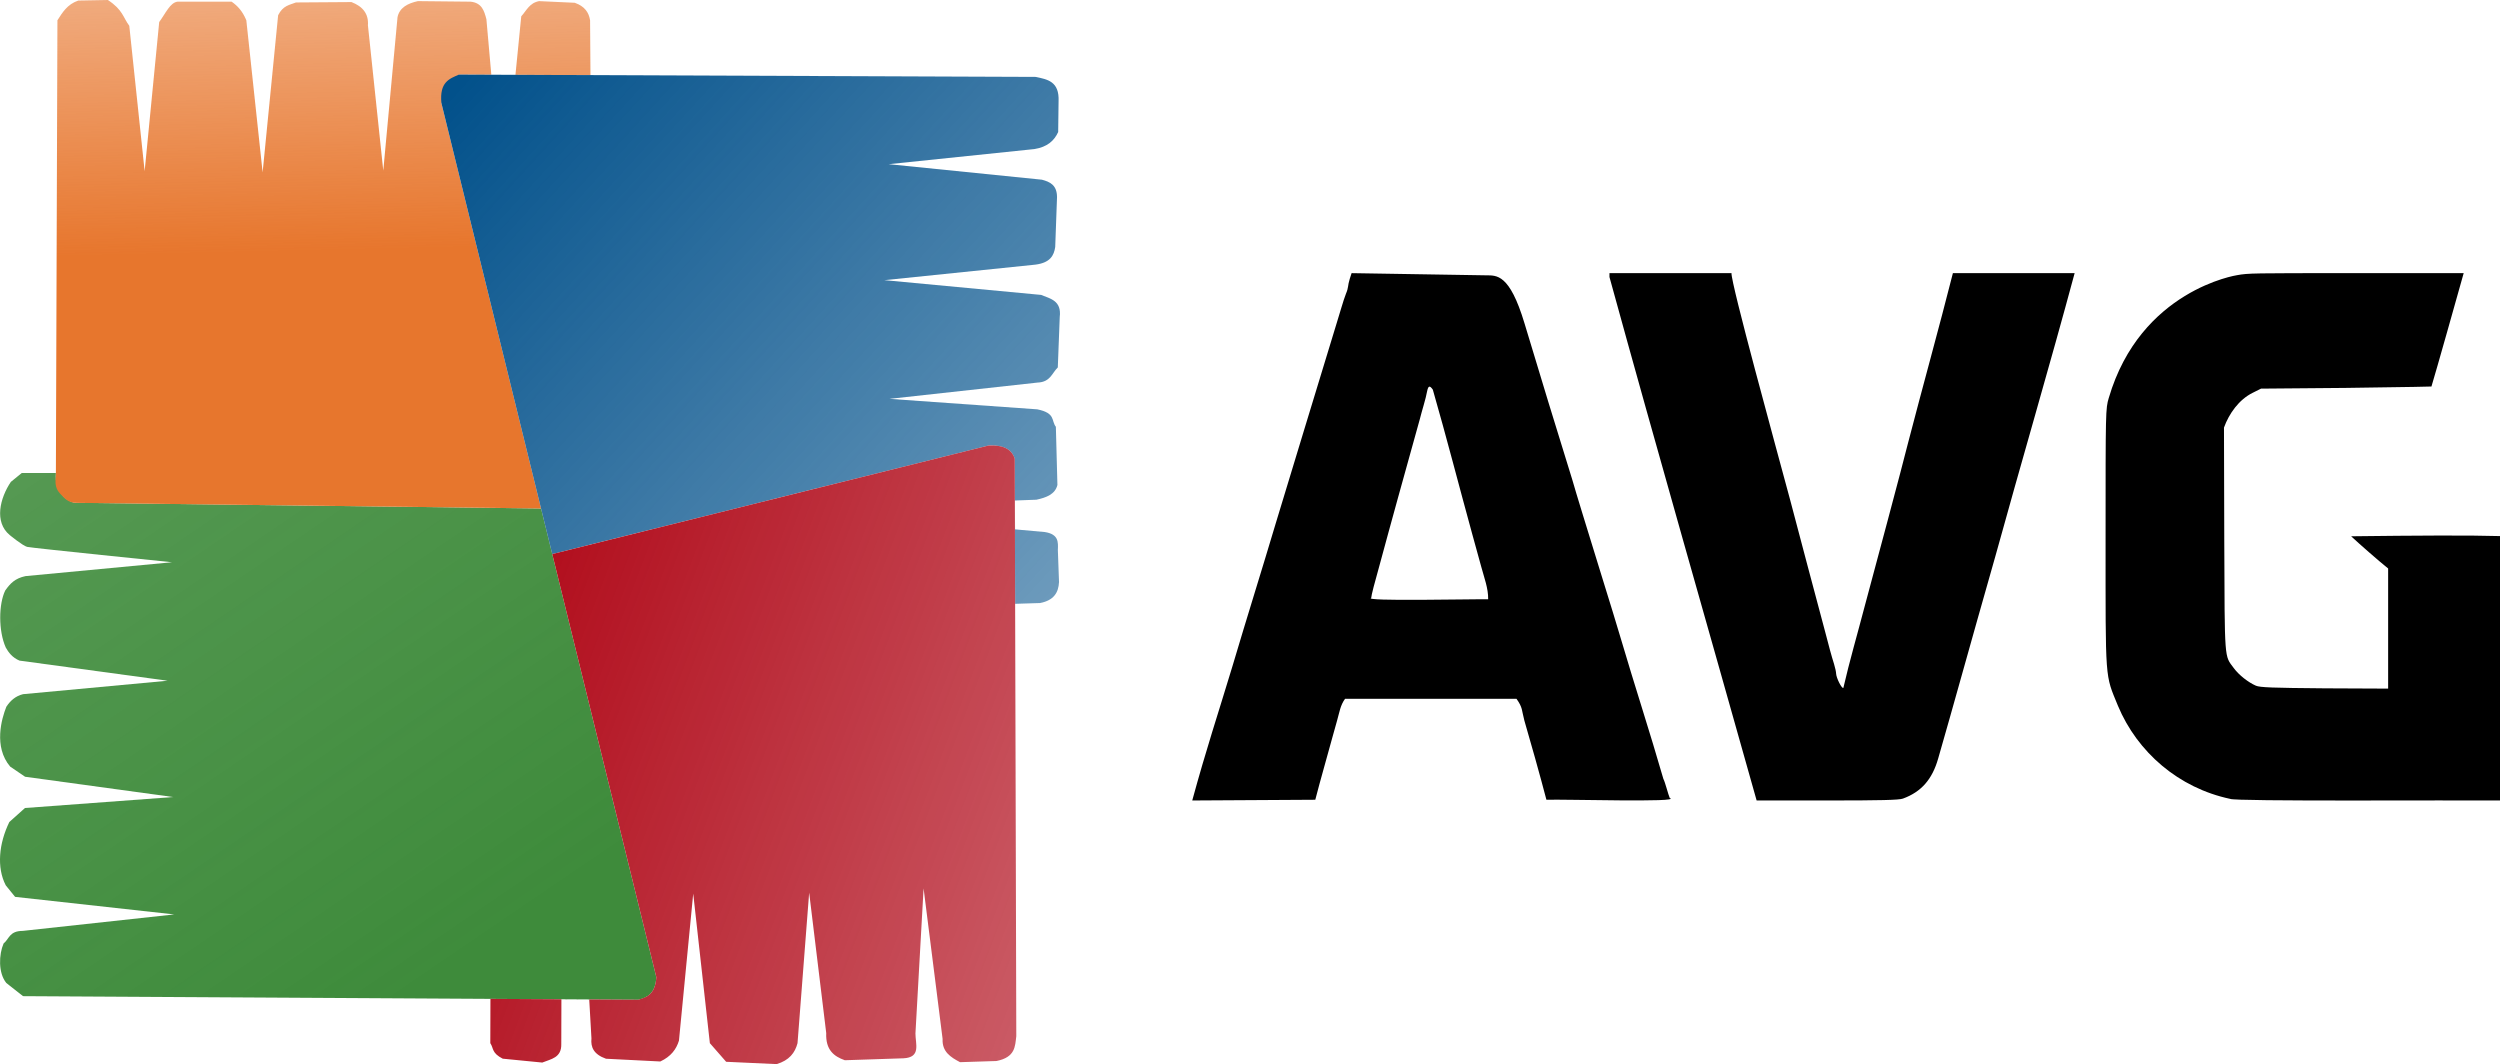 <?xml version="1.0" encoding="UTF-8"?> <svg xmlns="http://www.w3.org/2000/svg" xmlns:xlink="http://www.w3.org/1999/xlink" id="_Слой_1" viewBox="0 0 2636.074 1122.028"><defs><style>.cls-1{fill:url(#_Безымянный_градиент_3);}.cls-1,.cls-2,.cls-3,.cls-4,.cls-5{stroke-width:0px;}.cls-2{fill:url(#_Безымянный_градиент_4);}.cls-3{fill:url(#_Безымянный_градиент_2);}.cls-5{fill:url(#_Безымянный_градиент_5);}</style><linearGradient id="_Безымянный_градиент_5" x1="531.873" y1="5446.528" x2="-127.869" y2="6415.48" gradientTransform="translate(-2170.541 27923.879) scale(4.937 -4.937)" gradientUnits="userSpaceOnUse"><stop offset="0" stop-color="#3e8b3b"></stop><stop offset="1" stop-color="#3e8b3b" stop-opacity="0"></stop></linearGradient><linearGradient id="_Безымянный_градиент_2" x1="508.522" y1="5602.481" x2="505.266" y2="5745.224" gradientTransform="translate(-2170.541 27923.879) scale(4.937 -4.937)" gradientUnits="userSpaceOnUse"><stop offset="0" stop-color="#e7762d"></stop><stop offset="1" stop-color="#e7762d" stop-opacity="0"></stop></linearGradient><linearGradient id="_Безымянный_градиент_3" x1="546.044" y1="5646.768" x2="839.526" y2="5378.561" gradientTransform="translate(-2170.541 27923.879) scale(4.937 -4.937)" gradientUnits="userSpaceOnUse"><stop offset="0" stop-color="#02518b"></stop><stop offset="1" stop-color="#02518b" stop-opacity="0"></stop></linearGradient><linearGradient id="_Безымянный_градиент_4" x1="548.859" y1="5514.143" x2="934.173" y2="5368.761" gradientTransform="translate(-2170.541 27923.879) scale(4.937 -4.937)" gradientUnits="userSpaceOnUse"><stop offset="0" stop-color="#b20f1e"></stop><stop offset="1" stop-color="#b20f1e" stop-opacity="0"></stop></linearGradient></defs><path class="cls-4" d="m1423.189,294.127c-2.357,7.52-.989,8.652-3.983,15.625-2.725,6.806-7.013,22.395-9.344,29.564-5.863,18.68-63.264,208.019-64.336,211.389-15.087,50.655-30.897,100.812-45.954,151.649-15.516,51.307-27.736,87.852-42.431,141.692,32.336-.118,97.413-.503,129.744-.766,5.495-21.474,12.784-46.278,18.688-68.165,1.225-4.595,3.217-11.489,4.289-15.318,2.539-8.816,3.383-16.1,8.425-22.977h180.753c6.749,9.51,5.34,11.749,8.271,22.824,4.585,15.353,17.707,62.04,23.284,83.636,18.312-.708,144.047,3.044,130.048-1.837-1.627-3.611-4.793-16.592-6.737-20.221-14.061-48.94-30.321-98.429-45.341-149.504-2.206-8.61-43.646-140.937-50.549-165.435-16.579-53.206-34.455-111.929-50.551-165.435-15.799-52.52-29.425-50.38-40.592-50.55-10.352-.158-120.399-1.974-141.692-2.298l-1.991,6.127Zm87.619,116.724c14.087,48.855,27.995,102.996,41.513,152.108,2.755,10.034,6.734,24.246,9.497,34.466,3.089,11.606,7.542,22.842,7.353,34.466-18.011-.303-133.034,2.381-123.308-1.531-.002-2.298,3.827-17.003,8.576-33.7,6.338-23.979,13.1-47.589,19.607-71.688,7.574-26.806,15.541-56.452,22.977-82.718,2.239-9.141,6.332-21.471,7.812-29.87,1.225-5.821,2.757-6.127,5.974-1.532h0Zm186.268-118.715c50.248,182.804,102.926,366.01,155.172,551.91,0,0,74.446,0,74.446,0,56.37,0,75.824-.46,79.807-1.991,19.301-7.046,30.943-20.22,37.223-42.431,7.315-25.415,17.786-62.468,23.13-81.645,13.474-47.759,22.602-80.759,37.07-131.276,25.97-94.272,58.427-204.878,83.637-298.702h-128.365c-13.951,55.269-32.315,121.306-47.332,179.221-5.976,24.164-36.726,138.914-45.955,173.094-6.982,26.778-15.911,57.466-22.21,85.016-1.686,1.072-7.507-10.57-7.66-15.165,0-1.532-.919-5.974-2.145-9.957-2.604-8.119-5.668-19.607-9.344-33.853-11.376-42.754-25.433-95.184-36.916-139.088-15.496-57.608-62.557-228.682-61.885-239.268h-128.672v4.136Zm526.484,127.446c-3.372,11.489-3.372,12.714-3.372,147.207,0,154.1-.766,143.53,13.02,177.383,20.462,49.03,64.126,86.708,118.408,98.189,3.344,2.814,234.222,1.246,284.457,1.685v-278.789c-32.459-.969-88.55-.623-156.935.21,7.795,7.382,28.922,25.879,38.986,33.949v126.68s-66.94-.306-66.94-.306c-55.298-.46-68.012-.919-72.454-2.757-8.119-3.523-18.075-11.335-23.437-18.688-9.957-13.48-9.497-5.821-9.957-135.412,0,0-.306-118.102-.306-118.102,5.359-14.781,15.814-29.484,30.177-36.61,0,0,8.884-4.443,8.884-4.443l89.458-.766c78.663-1.071,83.044-1.269,90.237-1.477,4.489-14.514,28.459-99.763,33.992-119.535h-119.481c-102.937,0-107.678,0-119.481,2.145,0,0-101.801,15.449-135.257,129.438Z"></path><g id="layer1"><g id="g1572"><path id="path894" class="cls-5" d="m22.929,498.744h35.993c-.499,10.659.967,16.433,8.338,25.037,7.972,7.428,13.94,6.388,13.94,6.388l489.294,5.966,121.56,494.275c-1.073,17.574-9.583,21.285-18.868,23.727l-648.872-3.76-17.642-13.882c-8.717-10.704-7.855-30.183-2.892-41.647,6.044-4.846,5.979-13.255,20.245-13.304l159.646-17.353-167.744-18.51-9.833-12.147c-9.773-18.763-7.257-44.202,3.76-66.809l16.485-14.75,156.176-11.569-156.055-21.379-15.738-10.724c-17.686-20.921-8.967-50.613-4.049-63.049,4.238-6.487,9.758-11.373,17.642-13.304l152.416-14.171-156.139-21.208c-7.585-3.125-11.606-8.678-14.498-13.787-7.938-17.739-7.487-46.021-.578-60.157,5.332-7.486,10.267-12.814,21.462-15.18l154.38-14.609s-148.078-15.039-152.705-16.196c-4.627-1.157-18.357-12.445-18.357-12.445-16.733-13.786-10.272-39.166,1.157-56.091l11.478-9.364Z"></path><path id="path1476" class="cls-3" d="m570.498,536.159l-105.047-427.39,18.51-30.078,138.642.542-.398-57.807c-1.254-8.242-5.707-14.885-16.196-18.51l-37.598-1.735c-10.316,1.967-13.424,10.249-18.799,16.051l-6.109,61.69-25.441-.096-5.18-58.558c-2.321-8.686-4.665-17.354-16.774-18.51l-55.529-.578c-10.674,2.373-19.165,6.731-21.402,16.774l-15.039,161.96-16.196-153.284c.874-11.759-5.152-19.782-17.366-24.452l-58.489.409c-6.642,2.648-13.717,3.13-18.815,13.497l-16.36,165.65-17.183-160.357c-4.09-9.804-9.241-15.232-15.542-19.633h-56.853c-7.893.78-12.636,12.235-19.468,21.496l-15.349,157.228-16.196-153.284c-6.67-8.92-6.678-16.722-22.559-27.186l-31.235.578c-11.675,4.042-16.657,12.546-21.98,20.823l-1.624,477.342c.089,7.522-2.813,14.85,5.604,22.926,4.076,4.598,8.321,8.77,16.687,8.567l489.285,5.921Z"></path><path id="path1486" class="cls-1" d="m582.313,584.209l460.406-114.524c19.755-.708,24.943,7.262,27.261,13.878l.405,153.125,26.232-.818c14.659-2.759,19.512-11.176,20.042-22.087l-1.227-33.948c.371-8.185.872-16.475-13.634-18.814l-31.484-2.836-.209-30.422,22.781-.845c10.462-2.287,19.709-5.709,22.087-15.542l-1.636-61.352c-5.06-6.383.018-14.455-19.633-18.406l-155.833-11.043,156.242-17.178c13.556-.575,15.048-9.997,21.269-15.951l2.045-53.171c2.079-17.144-9.667-19.261-19.633-23.314l-165.241-15.542,159.105-16.36c15.851-1.999,19.649-9.707,21-18.575l1.905-52.593c-.031-12.865-7.567-16.174-15.951-18.406l-161.559-16.36,153.788-15.951c13.351-2.149,20.855-8.769,24.95-17.996l.409-32.312c.955-21.188-11.828-23.142-24.132-25.768l-608.11-2.429c-10.001,4.362-20.681,7.721-18.51,30.078l116.868,475.464Z"></path><path id="path1504" class="cls-2" d="m582.313,584.209l109.74,446.201c-1.218,20.188-12.496,21.406-18.868,23.727l-156.049-.908-.14,46.713c3.668,5.396,1.2,10.28,13.088,16.36l41.719,4.09c9.094-3.757,20.451-4.904,20.029-19.642l.136-47.094,29.327.178,2.351,41.131c-.929,9.283,2.36,16.786,15.328,21.402l57.264,2.892c11.219-5.207,16.912-12.926,19.667-21.98l15.039-155.019,17.552,157.681,17.179,19.633,53.171,2.454c13.376-3.925,19.476-12.009,22.087-22.087l12.27-158.696,17.996,148.062c-.775,17.778,8.17,24.621,19.633,28.631l61.761-2.045c18.812-.872,12.664-15.184,12.679-26.177l8.589-152.97,20.042,158.696c-.687,13.541,8.487,19.333,18.405,24.541l38.447-1.227c19.974-4.038,19.511-15.433,20.86-26.177l-1.636-609.018c-3.816-11.435-14.231-14.344-27.261-13.878l-460.406,114.525Z"></path></g></g></svg> 